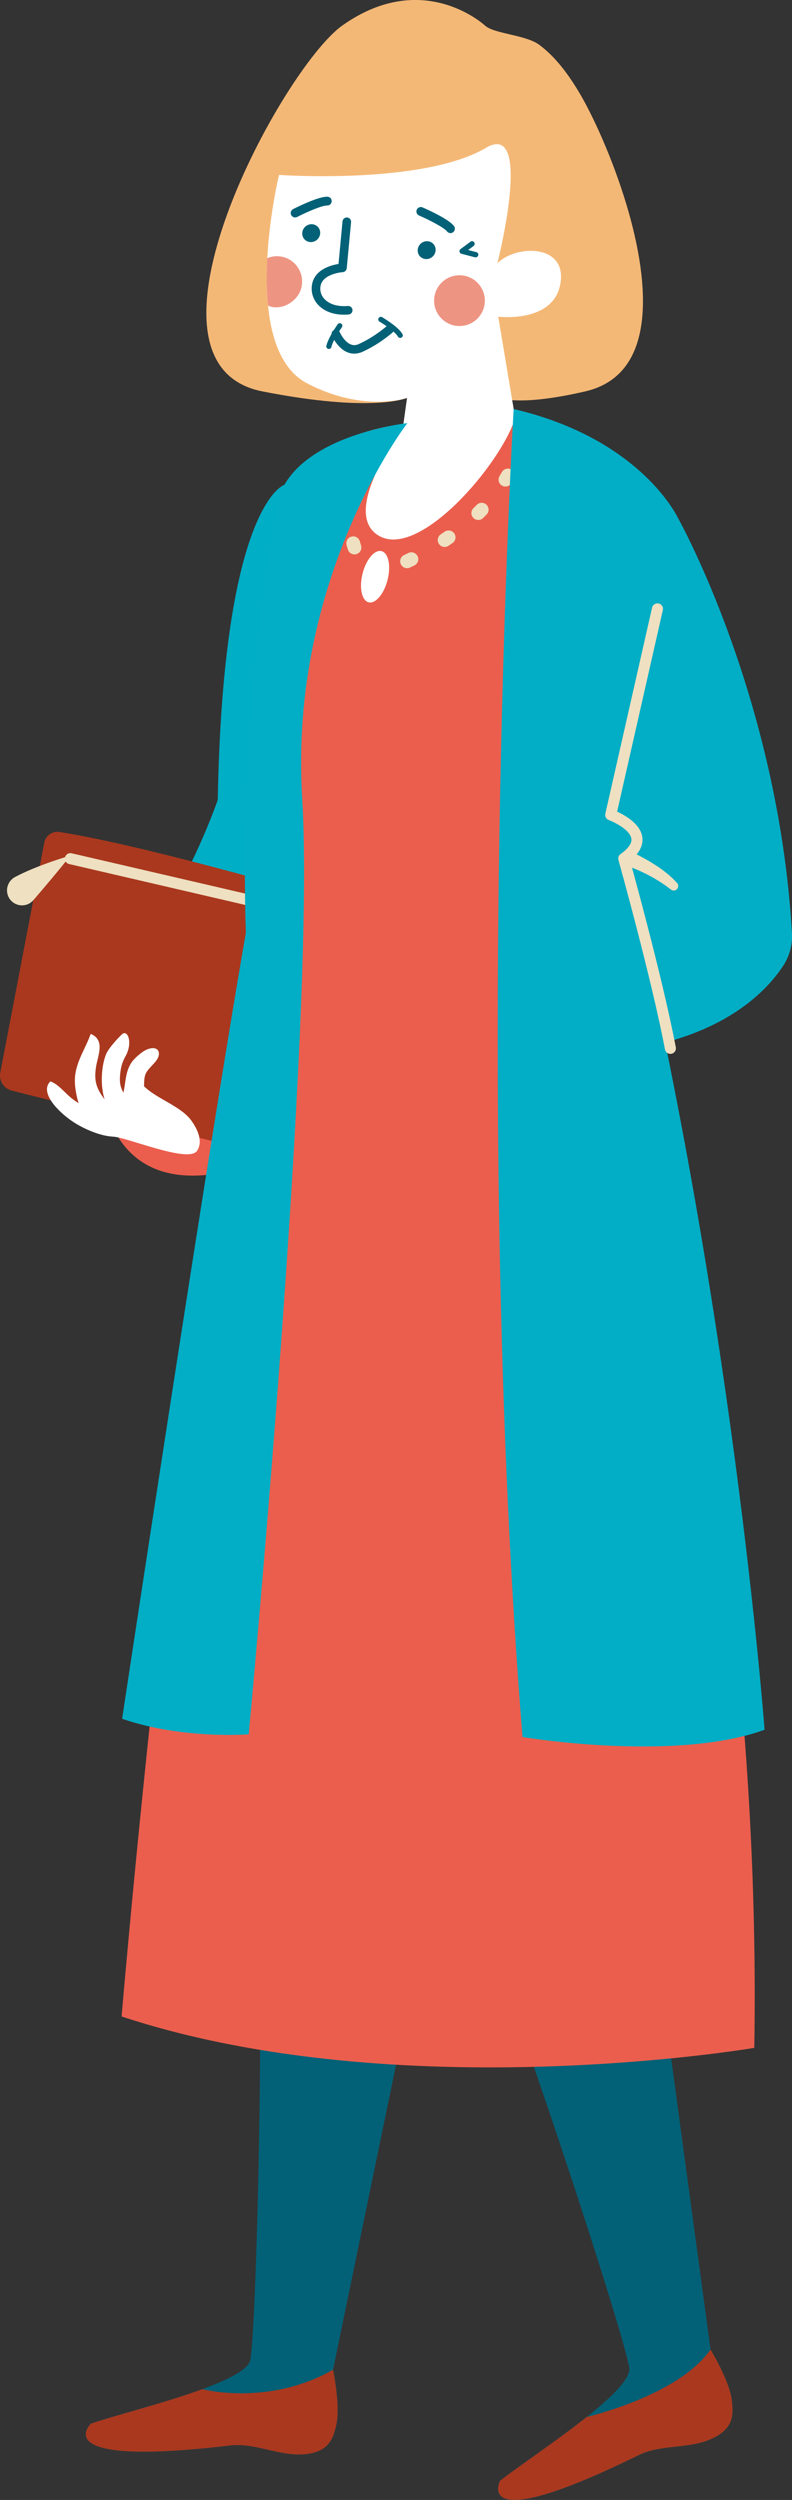 <?xml version="1.0" encoding="UTF-8"?>
<svg xmlns="http://www.w3.org/2000/svg" viewBox="0 0 172.06 542.67">
  <rect x="0" y="0" width="172.06" height="542.67" fill="#333333" stroke="none"/>
  <defs>
    <style>
      .cls-1 {
        stroke-dasharray: 0 0 1.04 8.34;
      }

      .cls-1, .cls-2, .cls-3, .cls-4, .cls-5 {
        fill: none;
        stroke: #eee0c1;
        stroke-linecap: round;
      }

      .cls-1, .cls-3, .cls-4, .cls-5 {
        stroke-linejoin: round;
      }

      .cls-1, .cls-3, .cls-5 {
        stroke-width: 3px;
      }

      .cls-6 {
        fill: #f4b876;
      }

      .cls-7, .cls-8 {
        fill: #01aec6;
      }

      .cls-9 {
        fill: #026177;
      }

      .cls-10 {
        fill: #eee0c1;
      }

      .cls-11 {
        fill: #eb5e4d;
      }

      .cls-12 {
        fill: #fff;
      }

      .cls-13 {
        fill: #ee9482;
      }

      .cls-14 {
        fill: #aa381e;
      }

      .cls-2 {
        stroke-miterlimit: 10;
      }

      .cls-2, .cls-4 {
        stroke-width: 2.4px;
      }

      .cls-3 {
        stroke-dasharray: 0 0 .96 7.68;
      }

      .cls-8 {
        mix-blend-mode: multiply;
        opacity: .5;
      }

      .cls-15 {
        isolation: isolate;
      }
    </style>
  </defs>
  <g class="cls-15">
    <g id="_レイヤー_2" data-name="レイヤー 2">
      <g id="_レイヤー_1-2" data-name="レイヤー 1">
        <g>
          <path class="cls-9" d="M55.61,396.53c2.09,23.38,.29,107.08-1.22,115.7-.91,5.19-26.18,10.96-34.62,13.85,0,0-10.16,9.56,30.28,4.74,5.06-.6,10.28,2.15,15.34,1.96,5.89-.23,6.96-3.22,7.67-6.42,.94-4.25-.71-11.97-.71-11.97l21.28-102.87-38.02-14.99Z"/>
          <path class="cls-9" d="M99.44,404.4c9.73,21.36,35.82,100.91,37.26,109.54,.87,5.2-21.06,19.03-28.06,24.56,0,0-6.4,12.39,30.14-5.58,4.57-2.25,10.41-1.38,15.12-3.24,5.48-2.17,5.49-5.35,5.1-8.61-.52-4.32-4.64-11.05-4.64-11.05l-14.08-104.1-40.84-1.52Z"/>
          <path class="cls-7" d="M147.31,112.47s21.78,38.8,24.74,90.09c.14,2.51-.53,5.01-1.92,7.11-3.49,5.31-12.16,14.5-31.5,17.91-27.88,4.91-24.94-93.2-24.94-93.2l33.61-21.9Z"/>
          <path class="cls-10" d="M129.92,182.02s11.98,3.73,17.18,9.67c.78,.89-.41,2.13-1.34,1.41-3.19-2.48-8.47-5.58-15.84-6.7v-4.37Z"/>
          <path class="cls-11" d="M22.72,238.62s2.07,21.26,26.97,15.63c24.9-5.63,6.45-26.68,6.45-26.68l-33.42,11.05Z"/>
          <path class="cls-7" d="M61.78,105.24s-13.28,4.07-14.47,68.4c0,0-8.3,24.5-23.71,40.94,0,0,16.31,32.67,28.66,26.85,12.35-5.82,10.88-116.71,10.88-116.71l-1.37-19.48Z"/>
          <path class="cls-8" d="M61.78,105.24s-13.28,4.07-14.47,68.4c0,0-8.3,24.5-23.71,40.94,0,0,16.31,32.67,28.66,26.85,12.35-5.82,10.88-116.71,10.88-116.71l-1.37-19.48Z"/>
          <path class="cls-11" d="M111.93,90.05s27.06,7.33,27.77,20.96c.71,13.63-17.8,70.34-17.8,70.34H63.17s-6.3-37.16-1.37-66.19c4.93-29.03,37.04-22.53,37.04-22.53l13.09-2.59Z"/>
          <g>
            <path class="cls-5" d="M113.6,95.03c-.04,.16-.08,.32-.12,.49"/>
            <path class="cls-1" d="M110.34,103.22c-6.97,12.13-20.91,18.34-25.75,20.32"/>
            <path class="cls-5" d="M81.12,125.76l-.38,.32s-.11-.13-.3-.39"/>
            <path class="cls-3" d="M77.01,118.85c-1.12-3.48-1.75-8.03-.5-13.26"/>
            <path class="cls-5" d="M77.67,101.93c.06-.15,.12-.31,.19-.47"/>
          </g>
          <path class="cls-6" d="M136.14,44.57c-3.07-10.28-7.47-19.79-10.48-24.77-2.26-3.73-4.94-7.4-8.46-10.04-2.98-2.23-9.88-2.39-11.86-4.23,0,0-13.39-12.45-30.96,0-13.01,9.21-47.88,73.43-17.38,79.43,24.11,4.74,31.42,1.41,31.42,1.41l-4.71-33.01,20.2,2.08,.85-.29-.83,26.33s-2.58,9.42,23.22,3.48c15.53-3.58,14.16-23.07,8.99-40.4Z"/>
          <path class="cls-12" d="M105.58,32.08c10.4-6.07,2.48,25.05,2.48,25.05,4.12-4.07,15.19-4.19,13.68,4.46-1.51,8.65-13.5,7.15-13.5,7.15l3.68,21.98c-3.01,9.88-20.87,30.95-29.73,25.51-8.41-5.16,5.33-23.37,5.33-23.37l.91-6.47s-9.44,3.23-21.7-3.17c-15.13-7.89-6.12-45.25-6.12-45.25,0,0,31.15,2.21,44.99-5.88Z"/>
          <path class="cls-9" d="M66.79,52.4c.98,.42,2.14-.05,2.59-1.04,.45-.99,.03-2.13-.95-2.54-.98-.42-2.14,.05-2.59,1.04-.45,.99-.03,2.13,.95,2.54Z"/>
          <path class="cls-9" d="M91.87,56.09c.98,.42,2.14-.05,2.59-1.04,.45-.99,.03-2.13-.95-2.54-.98-.42-2.14,.05-2.59,1.04-.45,.99-.03,2.13,.95,2.54Z"/>
          <circle class="cls-13" cx="99.82" cy="65.26" r="5.51"/>
          <path class="cls-13" d="M62.09,55.97c-1.36-.52-2.78-.44-4.03,.07-.18,3.39-.17,6.92,.17,10.31,2.57,1.17,6.01-.57,7.04-3.27,1.09-2.84-.34-6.03-3.18-7.11Z"/>
          <path class="cls-9" d="M90.5,46.18c-.06-.21-.06-.44,.04-.66,.21-.48,.78-.71,1.26-.5,.94,.41,5.69,2.53,6.83,4.05,.32,.42,.23,1.02-.19,1.34-.42,.32-1.02,.23-1.34-.19-.62-.82-3.92-2.51-6.06-3.44-.27-.12-.46-.34-.54-.61Z"/>
          <path class="cls-9" d="M63.74,47.13c-.2-.09-.38-.24-.48-.45-.24-.47-.05-1.05,.42-1.29,.91-.46,5.57-2.78,7.47-2.69,.53,.02,.94,.47,.91,1-.03,.53-.47,.94-1,.91-1.03-.05-4.43,1.42-6.51,2.49-.26,.13-.56,.13-.81,.03Z"/>
          <path class="cls-9" d="M103.35,55.88s-.1,0-.14-.02l-2.96-.77c-.21-.06-.38-.23-.42-.45-.04-.22,.05-.44,.22-.57l2.16-1.6c.25-.2,.62-.14,.8,.12,.19,.25,.13,.61-.12,.8l-1.19,.88,1.79,.46c.31,.08,.49,.39,.41,.7-.07,.26-.3,.43-.56,.43Z"/>
          <g>
            <path class="cls-9" d="M75.96,68.23c.39-.14,.65-.52,.62-.95-.04-.51-.49-.9-1-.86-2.23,.18-4.04-.37-5.11-1.53-.71-.77-1.01-1.76-.84-2.77,.46-2.75,4.79-3.04,4.83-3.04,.46-.03,.83-.39,.87-.85l.94-10c.05-.51-.33-.97-.84-1.02-.51-.05-.97,.33-1.02,.84l-.87,9.25c-1.64,.26-5.21,1.2-5.76,4.5-.26,1.57,.21,3.15,1.3,4.34,1.46,1.6,3.82,2.36,6.63,2.13,.08,0,.17-.02,.24-.05Z"/>
            <path class="cls-9" d="M78.35,76.54c.13-.05,.25-.1,.38-.16,3.89-1.77,6.64-4.28,6.75-4.39,.38-.35,.4-.94,.05-1.32-.35-.38-.93-.39-1.32-.05-.02,.02-2.65,2.42-6.25,4.06-.63,.29-1.18,.31-1.74,.09-1.47-.57-2.39-2.63-2.4-2.65-.2-.47-.71-.8-1.23-.49-.47,.2-.69,.75-.49,1.22,.05,.11,1.22,2.79,3.44,3.65,.91,.35,1.85,.36,2.8,.02Z"/>
            <path class="cls-9" d="M87.14,73.32s.06-.03,.09-.04c.27-.15,.36-.5,.2-.77-.93-1.62-4.27-3.57-4.41-3.66-.27-.16-.61-.06-.77,.2-.16,.27-.06,.61,.2,.77,.89,.52,3.35,2.12,4,3.25,.14,.24,.42,.34,.67,.25Z"/>
            <path class="cls-9" d="M71.64,75.72c.18-.06,.31-.21,.36-.41,.35-1.57,2.26-4.25,2.27-4.27,.18-.25,.12-.6-.13-.78-.25-.18-.61-.12-.78,.13-.08,.12-2.06,2.9-2.46,4.68-.07,.3,.12,.6,.43,.67,.11,.02,.22,.02,.31-.02Z"/>
          </g>
          <path class="cls-11" d="M121.88,182.02s44.36,117.65,41.99,262.51c0,0-76.98,13.13-137.45-6.81,0,0,16.99-202.56,39.23-264.39,17.26-47.99,56.23,8.69,56.23,8.69Z"/>
          <path class="cls-7" d="M111.59,88.79s-8.94,152.72,1.92,288.27c0,0,33.02,5.53,52.59-1.58,0,0-6.98-93.45-30.59-189.11,0,0,6.06-4.74-2.83-9.48l14.62-64.42s-7.94-17.21-35.71-23.68Z"/>
          <g>
            <path class="cls-14" d="M56.31,190.9s-28.49-8.02-43.43-10.3c-1.53-.23-2.97,.8-3.26,2.32L.06,232.85c-.33,1.74,.75,3.44,2.47,3.88l47.13,11.86,6.65-57.68Z"/>
            <line class="cls-2" x1="56.14" y1="195.87" x2="15.29" y2="186.39"/>
            <path class="cls-10" d="M15.29,185.72s-7.17,2.06-12.03,4.66c-1.82,.98-2.31,3.37-.99,4.97h0c1.29,1.55,3.66,1.58,4.98,.05,2.37-2.75,5.86-6.87,8.04-9.68Z"/>
          </g>
          <path class="cls-7" d="M88.51,91.85s-27.45,2.93-28.61,19.63c0,0-8.1,40.19-6.49,91.03h0c-7.73,43.98-26.88,170.59-26.88,170.59,13.24,4.54,27.5,3.36,27.5,3.36,0,0,14.62-155.12,11.62-203.14-3-48.02,22.85-81.48,22.85-81.48Z"/>
          <g>
            <path class="cls-12" d="M24.35,246.73l-.59-1.02c-1.75-.32-3.12-.76-4.03-1.38-1.54-.8-3.72-6.57-3.44-10.46,.25-3.5,2.32-6.29,3.41-9.44,3.23,1.32,1.54,4.71,1.16,7.17-.49,3.1,.13,4.75,1.86,7.04-1.04-3.31-.63-7.63,.39-9.94,.56-1.25,2.48-3.34,3.41-4.2,1.21-1.1,2.41,1.85,.72,4.83-.73,1.29-1.07,2.53-1.18,4.43-.09,1.47,.17,2.36,.75,3.43,.51-2.1,.36-4.49,1.8-6.61,.61-.89,2.19-2.25,3.12-2.68,2.54-1.16,3.51,.54,2.24,2.3-.62,.87-1.84,1.85-2.28,2.8-.49,1.06-.33,2.2-.41,2.79,2.82,2.79,8.11,4.33,10.37,7.57,2.22,3.18,1.97,5.23,1.16,6.45-1.88,2.83-15.92-3.25-18.48-3.08Z"/>
            <path class="cls-12" d="M10.94,234.74c1.83,.61,3.21,2.64,4.91,3.89,2.06,1.51,4.58,2.97,6.79,3.52l3.79,4.36c-3.02,.93-8.05-1.32-10.58-3.01-3.34-2.23-7.31-6.42-4.91-8.76Z"/>
          </g>
          <path class="cls-14" d="M43.97,518.62h0c-8.26,3.02-19.19,5.75-24.2,7.47,0,0-10.16,9.56,30.28,4.74,5.06-.6,10.28,2.15,15.34,1.96,5.89-.23,6.96-3.22,7.67-6.42,.94-4.25-.71-11.97-.71-11.97-14.08,8.01-28.39,4.22-28.39,4.22Z"/>
          <path class="cls-14" d="M127.47,524.65h0c-6.61,5.25-14.97,10.81-18.83,13.85,0,0-6.4,12.39,30.14-5.58,4.57-2.25,10.41-1.38,15.12-3.24,5.48-2.17,5.49-5.35,5.1-8.61-.52-4.32-4.64-11.05-4.64-11.05-7.02,10.07-26.89,14.63-26.89,14.63Z"/>
          <ellipse class="cls-12" cx="81.49" cy="125.2" rx="5.73" ry="2.8" transform="translate(-59.84 173.6) rotate(-75.85)"/>
          <path class="cls-4" d="M142.83,132.17l-10.15,44.72s10.66,3.93,2.83,9.48c0,0,7.16,25.59,10.13,41.2"/>
        </g>
      </g>
    </g>
  </g>
</svg>